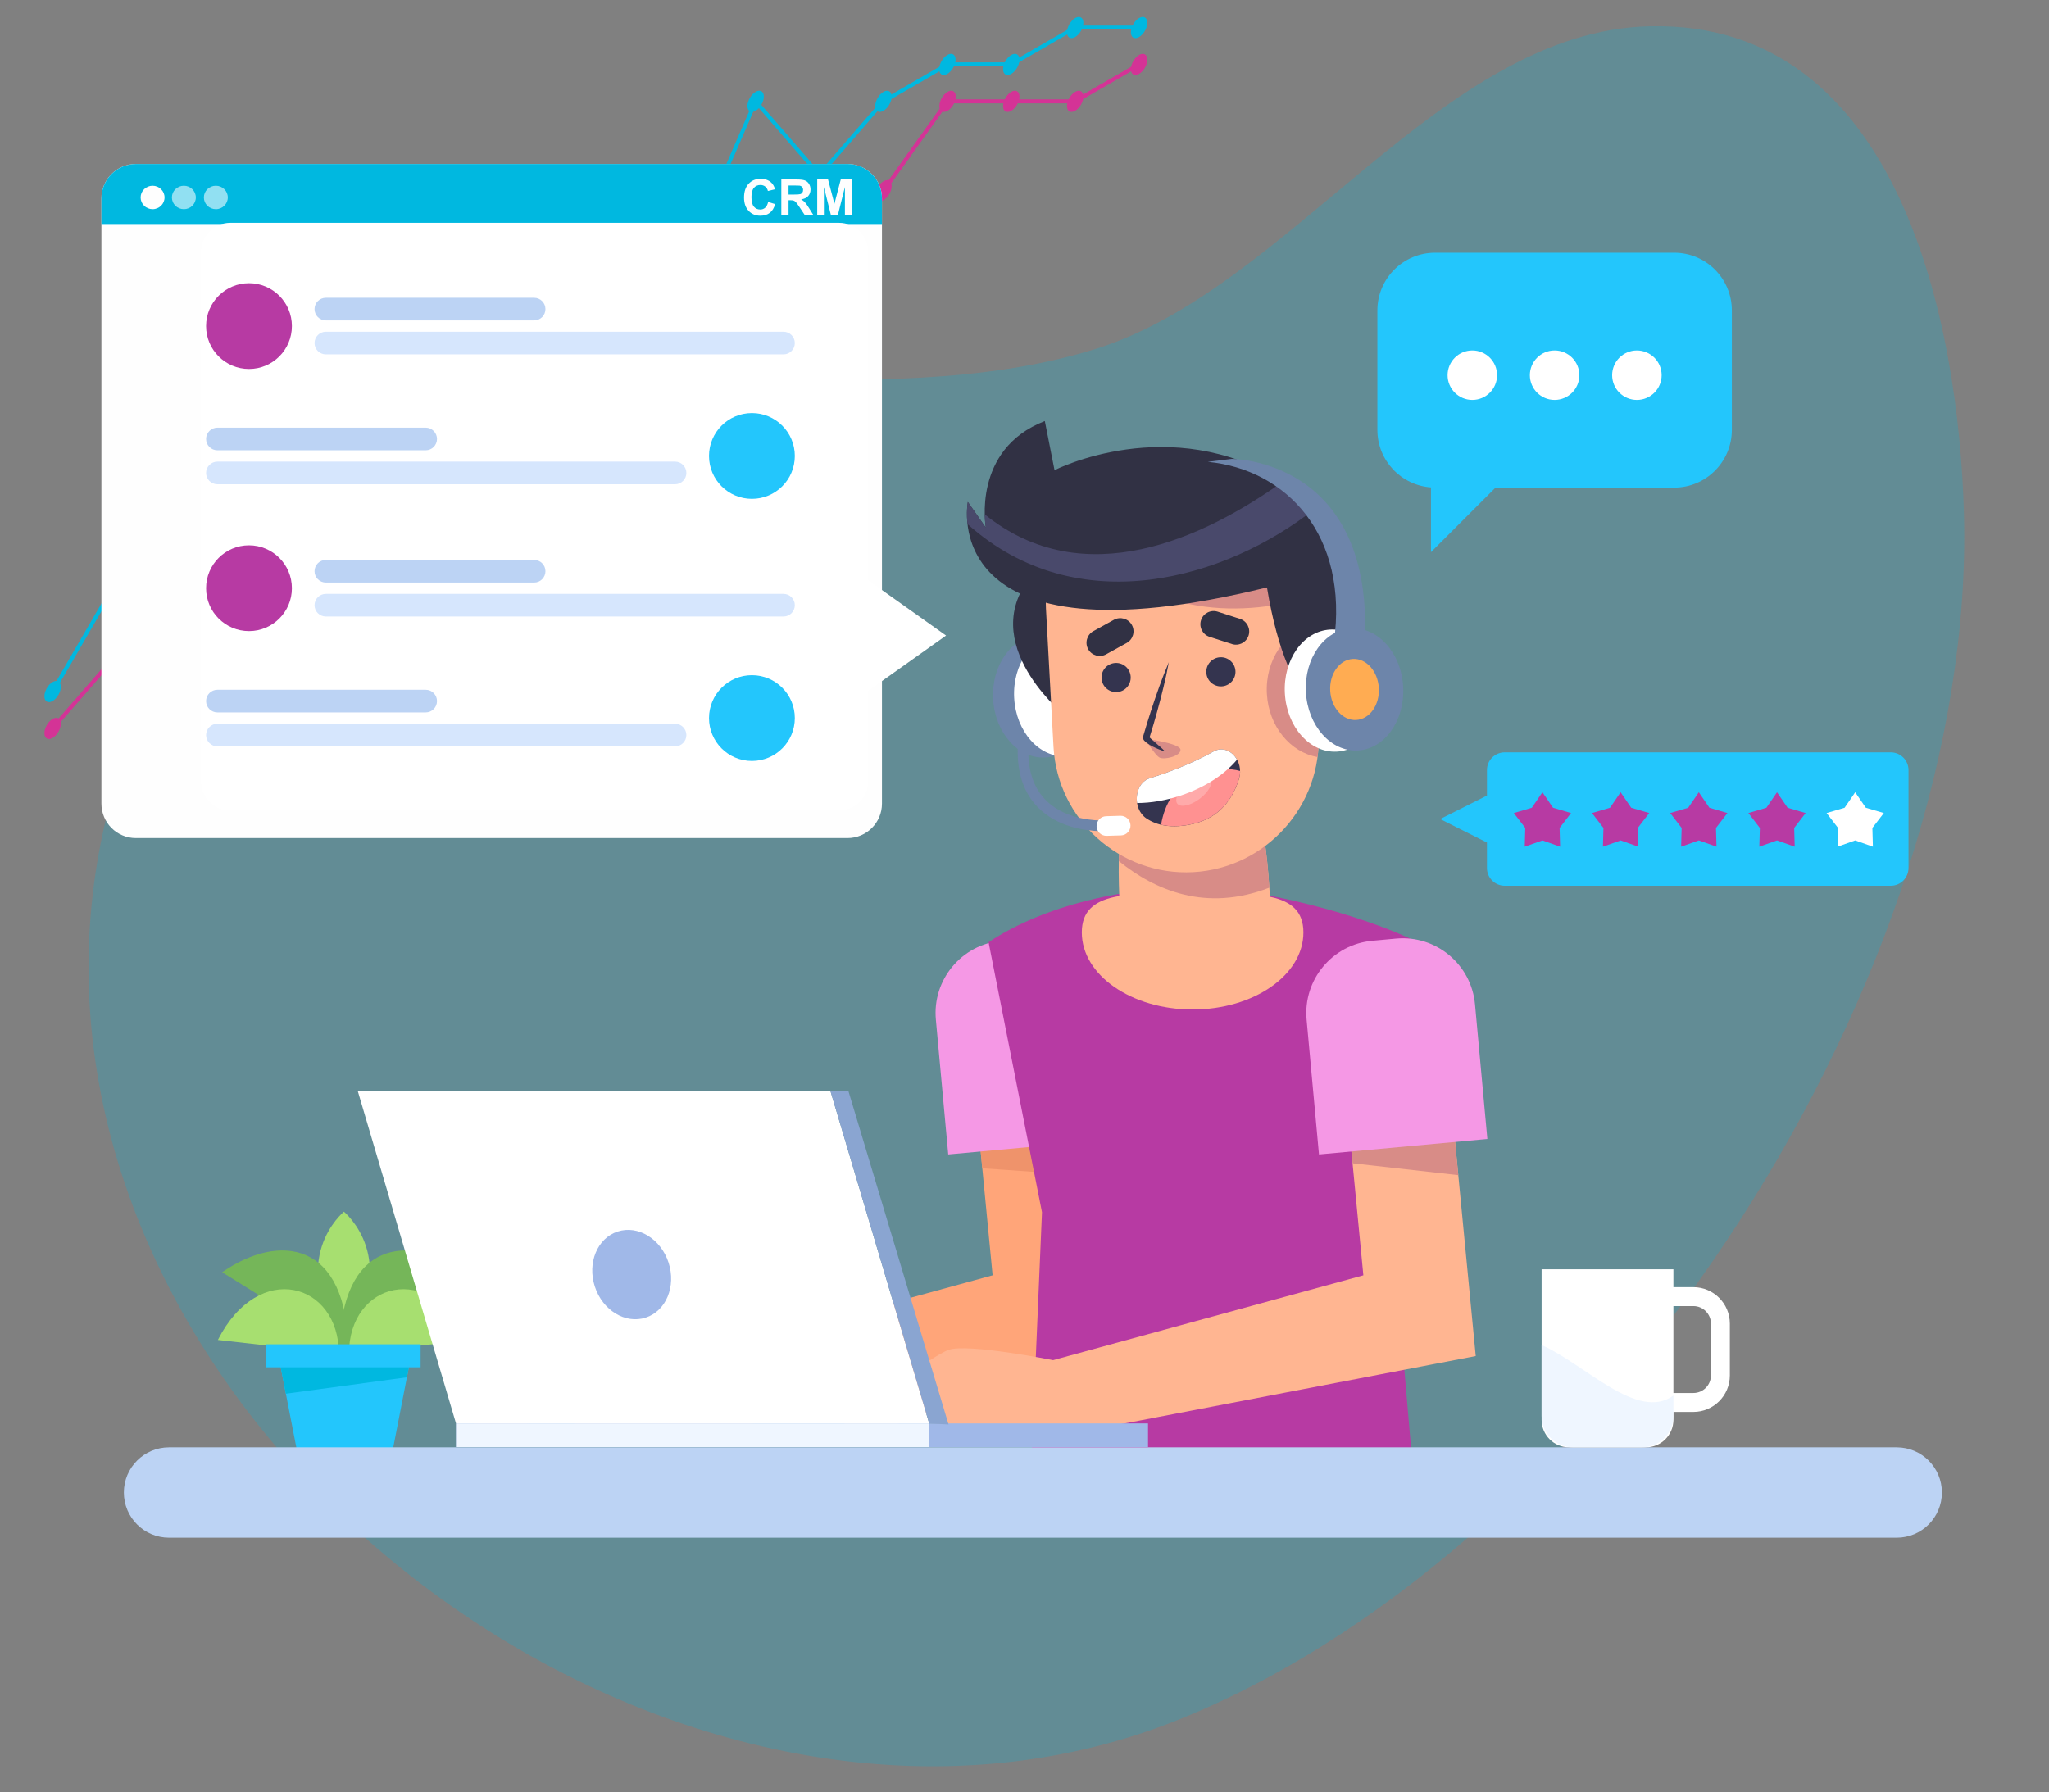<?xml version="1.0" encoding="UTF-8"?>
<!DOCTYPE svg PUBLIC "-//W3C//DTD SVG 1.1//EN" "http://www.w3.org/Graphics/SVG/1.1/DTD/svg11.dtd">
<!-- Creator: CorelDRAW 2019 (64-Bit) -->
<svg xmlns="http://www.w3.org/2000/svg" xml:space="preserve" width="135.467mm" height="118.533mm" version="1.1" style="shape-rendering:geometricPrecision; text-rendering:geometricPrecision; image-rendering:optimizeQuality; fill-rule:evenodd; clip-rule:evenodd"
viewBox="0 0 13546.66 11853.32"
 xmlns:xlink="http://www.w3.org/1999/xlink">
 <rect x="0" y="0" width="13546.66" height="11853.32" fill="#808080" stroke="none"/>
 <defs>
  <style type="text/css">
   <![CDATA[
    .str0 {stroke:#6D85AA;stroke-width:70.56;stroke-miterlimit:10}
    .fil27 {fill:none;fill-rule:nonzero}
    .fil4 {fill:#00B8E0}
    .fil3 {fill:#FEFEFE}
    .fil6 {fill:#FEFEFE;fill-rule:nonzero}
    .fil1 {fill:#00B8E0;fill-rule:nonzero}
    .fil8 {fill:#00B8E0;fill-rule:nonzero}
    .fil7 {fill:#23C6FC;fill-rule:nonzero}
    .fil21 {fill:#313144;fill-rule:nonzero}
    .fil22 {fill:#34344F;fill-rule:nonzero}
    .fil25 {fill:#49496B;fill-rule:nonzero}
    .fil20 {fill:#6D85AA;fill-rule:nonzero}
    .fil10 {fill:#75B659;fill-rule:nonzero}
    .fil30 {fill:#8AA5D1;fill-rule:nonzero}
    .fil28 {fill:#A0B8E8;fill-rule:nonzero}
    .fil9 {fill:#A7DF70;fill-rule:nonzero}
    .fil12 {fill:#B73AA3;fill-rule:nonzero}
    .fil14 {fill:#BCD3F4;fill-rule:nonzero}
    .fil0 {fill:#D43396;fill-rule:nonzero}
    .fil13 {fill:#D6E6FD;fill-rule:nonzero}
    .fil19 {fill:#D88C87;fill-rule:nonzero}
    .fil16 {fill:#EF936B;fill-rule:nonzero}
    .fil29 {fill:#EFF6FF;fill-rule:nonzero}
    .fil17 {fill:#F598E5;fill-rule:nonzero}
    .fil23 {fill:#FF9191;fill-rule:nonzero}
    .fil15 {fill:#FFA579;fill-rule:nonzero}
    .fil24 {fill:#FFAAAA;fill-rule:nonzero}
    .fil26 {fill:#FFAC52;fill-rule:nonzero}
    .fil18 {fill:#FFB591;fill-rule:nonzero}
    .fil11 {fill:white;fill-rule:nonzero}
    .fil2 {fill:#00B8E0;fill-opacity:0.231}
    .fil5 {fill:#FEFEFE;fill-opacity:0.569}
   ]]>
  </style>
 </defs>
 <g id="Layer_x0020_1">
  <g id="_1375009729632">
   <path class="fil0" d="M347.83 4754.42c29.98,-17.31 54.28,-3.28 54.28,31.35 0,34.62 -24.3,76.72 -54.28,94 -29.99,17.32 -54.29,3.31 -54.29,-31.34 0,-34.6 24.3,-76.72 54.29,-94.01z"/>
   <path class="fil0" d="M770.35 4266.51c30.01,-17.32 54.31,-3.29 54.31,31.34 0,34.63 -24.3,76.75 -54.31,94.03 -29.96,17.32 -54.29,3.29 -54.29,-31.34 0,-34.63 24.33,-76.72 54.29,-94.03z"/>
   <path class="fil0" d="M1192.87 4022.56c29.99,-17.31 54.32,-3.28 54.32,31.35 0,34.62 -24.33,76.72 -54.32,94.03 -29.95,17.31 -54.28,3.28 -54.28,-31.34 0,-34.63 24.33,-76.73 54.28,-94.04z"/>
   <path class="fil0" d="M1615.42 3885.75c29.99,-17.31 54.29,-3.28 54.29,31.34 0,34.63 -24.3,76.73 -54.29,94.04 -29.98,17.31 -54.28,3.28 -54.28,-31.35 0,-34.62 24.3,-76.72 54.28,-94.03z"/>
   <path class="fil0" d="M2038.45 3446.44c29.99,-17.31 54.29,-3.28 54.29,31.35 0,34.62 -24.3,76.72 -54.29,94.03 -29.98,17.29 -54.31,3.28 -54.31,-31.34 0,-34.63 24.33,-76.73 54.31,-94.04z"/>
   <path class="fil0" d="M2460.5 3290.7c29.98,-17.31 54.29,-3.28 54.29,31.35 0,34.62 -24.31,76.72 -54.29,94.03 -29.98,17.31 -54.29,3.28 -54.29,-31.34 0,-34.63 24.31,-76.73 54.29,-94.04z"/>
   <path class="fil0" d="M2882.97 2802.76c29.99,-17.31 54.29,-3.28 54.29,31.35 0,34.62 -24.3,76.72 -54.29,94.03 -29.98,17.31 -54.28,3.28 -54.28,-31.35 0,-34.62 24.3,-76.72 54.28,-94.03z"/>
   <path class="fil0" d="M3305.55 2680.84c29.98,-17.31 54.29,-3.31 54.29,31.34 0,34.6 -24.31,76.73 -54.29,94.01 -29.98,17.32 -54.29,3.28 -54.29,-31.32 0,-34.65 24.31,-76.74 54.29,-94.03z"/>
   <path class="fil0" d="M3728.07 1339.09c29.99,-17.31 54.32,-3.28 54.32,31.35 0,34.62 -24.33,76.72 -54.32,94.03 -29.95,17.31 -54.28,3.28 -54.28,-31.34 0,-34.63 24.33,-76.73 54.28,-94.04z"/>
   <path class="fil0" d="M4150.6 2070.95c29.98,-17.31 54.28,-3.28 54.28,31.32 0,34.65 -24.3,76.75 -54.28,94.06 -29.98,17.31 -54.29,3.28 -54.29,-31.37 0,-34.6 24.31,-76.7 54.29,-94.01z"/>
   <path class="fil0" d="M4573.12 2070.95c29.99,-17.31 54.29,-3.28 54.29,31.32 0,34.65 -24.3,76.75 -54.29,94.06 -29.98,17.31 -54.28,3.28 -54.28,-31.37 0,-34.6 24.3,-76.7 54.28,-94.01z"/>
   <path class="fil0" d="M4995.67 2070.95c29.99,-17.31 54.26,-3.28 54.26,31.35 0,34.62 -24.27,76.74 -54.26,94.06 -30,17.28 -54.28,3.25 -54.28,-31.35 0,-34.65 24.28,-76.72 54.28,-94.06z"/>
   <path class="fil0" d="M5418.17 1339.12c30.01,-17.32 54.29,-3.28 54.29,31.34 0,34.63 -24.28,76.72 -54.29,94.04 -29.98,17.28 -54.28,3.28 -54.28,-31.35 0,-34.62 24.3,-76.72 54.28,-94.03z"/>
   <path class="fil0" d="M5840.72 1198.9c29.99,-17.32 54.29,-3.28 54.29,31.34 0,34.63 -24.3,76.72 -54.29,94.04 -29.98,17.31 -54.31,3.28 -54.31,-31.35 0,-34.62 24.33,-76.72 54.31,-94.03z"/>
   <path class="fil0" d="M6264.74 607.26c29.98,-17.34 54.28,-3.28 54.28,31.34 0,34.6 -24.3,76.72 -54.28,94.04 -29.98,17.28 -54.29,3.25 -54.29,-31.35 0,-34.62 24.28,-76.72 54.29,-94.03z"/>
   <path class="fil0" d="M6685.8 607.26c29.98,-17.34 54.28,-3.28 54.28,31.34 0,34.6 -24.3,76.72 -54.28,94.04 -29.98,17.28 -54.29,3.25 -54.29,-31.35 0,-34.62 24.31,-76.72 54.29,-94.03z"/>
   <path class="fil0" d="M7108.35 607.26c29.96,-17.34 54.28,-3.28 54.28,31.34 0,34.6 -24.32,76.72 -54.28,94.04 -29.98,17.28 -54.31,3.25 -54.31,-31.35 0,-34.62 24.33,-76.72 54.31,-94.03z"/>
   <path class="fil0" d="M7530.87 363.31c29.99,-17.31 54.29,-3.28 54.29,31.35 0,34.62 -24.3,76.72 -54.29,94.03 -29.98,17.31 -54.28,3.26 -54.28,-31.34 0,-34.63 24.3,-76.73 54.28,-94.04z"/>
   <path class="fil0" d="M346.74 4830.74c-3.05,0 -6.11,-1.09 -8.56,-3.21 -5.42,-4.72 -5.98,-12.92 -1.26,-18.34l426.67 -490.29c0.88,-1.06 2.02,-2.02 3.28,-2.75l419.49 -242.13 421.92 -136.94 420.26 -436.98c1.36,-1.42 3.02,-2.5 4.87,-3.16l419.42 -154.58 420.4 -485.41c1.69,-1.92 3.81,-3.31 6.26,-4.02l415.74 -119.98 420.48 -1335.06c1.51,-4.89 5.83,-8.45 10.95,-9.01 4.72,-0.55 10.12,1.92 12.7,6.44l418.73 725.32 416.07 -0.6 414.02 0.6 418.76 -725.35c1.62,-2.77 4.17,-4.84 7.15,-5.85l418.53 -138.86 420.08 -588.21c2.45,-3.4 6.36,-5.45 10.57,-5.45l841.57 0.05 419.6 -242.22c6.03,-3.64 14.06,-1.52 17.77,4.74 3.53,6.21 1.41,14.16 -4.77,17.77l-422.6 243.97c-1.97,1.13 -4.22,1.74 -6.49,1.74l-838.36 -0.03 -418.67 586.22c-1.59,2.22 -3.86,3.91 -6.46,4.77l-417.85 138.65 -420.05 727.57c-2.33,4.01 -6.67,6.49 -11.26,6.49l-421.54 -0.58 -423.59 0.58c-4.64,0 -8.93,-2.48 -11.28,-6.49l-407.71 -706.24 -413.64 1313.5c-1.31,4.17 -4.62,7.37 -8.78,8.59l-418.77 120.86 -420.07 485.06c-1.49,1.67 -3.31,2.95 -5.35,3.69l-419.73 154.68 -420.45 437.16c-1.54,1.56 -3.36,2.7 -5.4,3.35l-422.53 136.84 -415.1 239.96 -425.23 488.67c-2.6,2.93 -6.21,4.47 -9.79,4.47z"/>
   <path class="fil1" d="M347.83 4510.45c29.98,-17.31 54.28,-3.28 54.28,31.35 0,34.62 -24.3,76.72 -54.28,94.03 -29.99,17.31 -54.29,3.28 -54.29,-31.35 0,-34.62 24.3,-76.72 54.29,-94.03z"/>
   <path class="fil1" d="M770.35 3778.59c29.98,-17.31 54.29,-3.26 54.29,31.35 0,34.62 -24.31,76.72 -54.29,94.06 -29.98,17.31 -54.29,3.25 -54.29,-31.38 0,-34.6 24.31,-76.69 54.29,-94.03z"/>
   <path class="fil1" d="M1192.9 3687.26c29.98,-17.29 54.29,-3.26 54.29,31.37 0,34.62 -24.31,76.72 -54.29,94.03 -29.98,17.31 -54.29,3.26 -54.29,-31.34 0,-34.63 24.31,-76.73 54.29,-94.06z"/>
   <path class="fil1" d="M1615.42 2802.76c29.96,-17.31 54.29,-3.28 54.29,31.35 0,34.62 -24.3,76.72 -54.29,94.03 -30,17.31 -54.31,3.28 -54.31,-31.35 0,-34.62 24.31,-76.72 54.31,-94.03z"/>
   <path class="fil1" d="M2038.45 3046.76c29.99,-17.32 54.29,-3.29 54.29,31.34 0,34.63 -24.3,76.72 -54.29,94.04 -29.98,17.31 -54.31,3.28 -54.31,-31.35 0,-34.63 24.33,-76.72 54.31,-94.03z"/>
   <path class="fil1" d="M2460.58 2924.78c29.98,-17.31 54.28,-3.28 54.28,31.35 0.03,34.62 -24.3,76.72 -54.28,94.03 -29.99,17.32 -54.29,3.28 -54.29,-31.34 0,-34.63 24.3,-76.72 54.29,-94.04z"/>
   <path class="fil1" d="M2882.97 2558.84c29.99,-17.31 54.29,-3.25 54.29,31.37 0,34.6 -24.3,76.7 -54.29,94.04 -29.98,17.28 -54.28,3.25 -54.28,-31.35 0,-34.65 24.3,-76.75 54.28,-94.06z"/>
   <path class="fil1" d="M3305.52 2070.95c29.99,-17.31 54.32,-3.28 54.32,31.32 0,34.65 -24.33,76.75 -54.32,94.06 -29.95,17.31 -54.28,3.28 -54.28,-31.37 0,-34.6 24.3,-76.7 54.28,-94.01z"/>
   <path class="fil1" d="M3728.07 1948.98c29.99,-17.31 54.32,-3.28 54.32,31.34 0,34.63 -24.33,76.73 -54.32,94.04 -29.95,17.31 -54.28,3.28 -54.28,-31.35 0,-34.62 24.33,-76.72 54.28,-94.03z"/>
   <path class="fil1" d="M4150.57 1583.04c29.99,-17.29 54.29,-3.26 54.29,31.34 0,34.63 -24.3,76.72 -54.29,94.04 -29.98,17.31 -54.28,3.3 -54.28,-31.35 0,-34.6 24.3,-76.72 54.28,-94.03z"/>
   <path class="fil1" d="M4573.12 1583.06c29.96,-17.31 54.26,-3.28 54.26,31.35 0,34.62 -24.27,76.72 -54.26,94.03 -30,17.31 -54.31,3.28 -54.31,-31.34 0,-34.63 24.31,-76.73 54.31,-94.04z"/>
   <path class="fil1" d="M4995.67 607.26c29.99,-17.32 54.26,-3.28 54.26,31.34 0,34.63 -24.27,76.72 -54.26,94.04 -30,17.31 -54.28,3.28 -54.28,-31.35 0,-34.62 24.28,-76.72 54.28,-94.03z"/>
   <path class="fil1" d="M5418.17 1091.69c30.01,-17.31 54.31,-3.28 54.31,31.34 0,34.63 -24.3,76.73 -54.28,94.04 -29.98,17.31 -54.31,3.28 -54.31,-31.35 0,-34.62 24.33,-76.72 54.28,-94.03z"/>
   <path class="fil1" d="M5840.72 607.26c29.99,-17.32 54.29,-3.28 54.29,31.34 0,34.63 -24.3,76.72 -54.29,94.04 -29.98,17.31 -54.28,3.28 -54.28,-31.35 0,-34.62 24.3,-76.72 54.28,-94.03z"/>
   <path class="fil1" d="M6263.25 363.31c29.98,-17.31 54.28,-3.28 54.28,31.35 0,34.62 -24.3,76.72 -54.28,94.03 -29.98,17.31 -54.29,3.26 -54.29,-31.34 0,-34.63 24.31,-76.73 54.29,-94.04z"/>
   <path class="fil1" d="M6685.77 363.29c29.99,-17.32 54.31,-3.28 54.31,31.34 0,34.63 -24.32,76.72 -54.31,94.04 -29.98,17.31 -54.28,3.28 -54.28,-31.35 0,-34.62 24.3,-76.72 54.28,-94.03z"/>
   <path class="fil1" d="M7108.35 119.34c29.96,-17.31 54.28,-3.28 54.28,31.35 0,34.62 -24.32,76.72 -54.28,94.03 -29.98,17.31 -54.31,3.28 -54.31,-31.34 0,-34.63 24.33,-76.73 54.31,-94.04z"/>
   <path class="fil1" d="M7530.87 119.34c29.99,-17.31 54.29,-3.28 54.29,31.35 0,34.62 -24.3,76.72 -54.29,94.03 -29.98,17.31 -54.28,3.28 -54.28,-31.34 0,-34.63 24.3,-76.73 54.28,-94.04z"/>
   <path class="fil1" d="M347.83 4586.16c-2.23,0 -4.47,-0.55 -6.49,-1.76 -6.23,-3.61 -8.33,-11.54 -4.72,-17.75l425.53 -733.6c1.81,-3.2 4.92,-5.45 8.53,-6.21l413.24 -88.25 419.72 -878.72c1.59,-3.25 4.44,-5.73 7.87,-6.79 3.56,-1.11 7.27,-0.6 10.38,1.16l418.28 241.45 413.97 -119.93 419.8 -363.72 421.77 -486.9c1.61,-1.9 3.76,-3.29 6.18,-3.99l419.85 -121.19 420.33 -364.05c2.4,-2.05 5.4,-3.18 8.55,-3.18l414 0 419.12 -967.93c1.76,-4.14 5.55,-7.02 9.97,-7.72 4.36,-0.71 8.83,0.98 11.83,4.36l412.66 476.53 412.71 -476.53c0.96,-1.11 2.07,-2.04 3.33,-2.75l424.01 -244.83c1.97,-1.13 4.22,-1.74 6.51,-1.74l419.02 0 418.08 -241.34c1.97,-1.14 4.19,-1.75 6.49,-1.75l422.57 0c7.17,0 13.03,5.81 13.03,13 0,7.19 -5.86,13 -13.03,13l-419.06 0 -418.06 241.34c-1.99,1.14 -4.22,1.77 -6.51,1.77l-419.04 0 -419.12 241.95 -421.06 486.25c-4.97,5.7 -14.72,5.7 -19.71,0l-408.98 -472.27 -414.29 956.83c-2.1,4.77 -6.77,7.85 -11.94,7.85l-417.71 0 -418.84 362.74c-1.41,1.23 -3.07,2.14 -4.92,2.67l-418.86 120.91 -420.53 485.32 -423.26 366.9c-1.41,1.21 -3.08,2.15 -4.92,2.68l-422.07 122.25c-3.41,0.9 -7.12,0.5 -10.1,-1.24l-410.86 -237.21 -416.44 871.8c-1.75,3.64 -5.08,6.29 -9.04,7.12l-413.89 88.38 -422.63 728.58c-2.4,4.19 -6.79,6.51 -11.25,6.51z"/>
  </g>
  <path id="Path_52869" class="fil2" d="M7233.37 2310.86c1295,-396.52 2290.3,-2106.91 3675.65,-2137.41 1656.91,-36.51 2041.13,1981.22 2075.33,3221.59 83.37,3030.85 -2323.71,6798.05 -5159.73,7964.03 -3096.53,1272.98 -7055.52,-1428.16 -7233.21,-4734.24 -81.35,-1514.07 657.38,-3045.21 2057.82,-3727.38 1429.75,-696.64 3089.79,-128.95 4584.14,-586.59z" data-name="Path 52869"/>
  <path class="fil3" d="M5830.91 5314.62c0,125.84 -101.97,227.79 -227.82,227.79l-4704.81 0c-125.85,0 -227.81,-101.95 -227.81,-227.79l0 -4002.34c0,-125.83 101.96,-227.84 227.81,-227.84l4704.81 -0.01c125.86,0 227.82,102.02 227.82,227.85l0 4002.34z"/>
  <path class="fil4" d="M670.47 1481.32l0 -169.04c0,-125.83 101.95,-227.84 227.81,-227.84l4704.82 -0.01c125.84,0 227.8,102.02 227.8,227.85l0 169.04 -5160.43 0z"/>
  <path class="fil3" d="M1008.74 1228.36c43.68,0 79.08,34.72 79.08,77.55 0,42.83 -35.4,77.56 -79.08,77.56 -43.67,0 -79.07,-34.73 -79.07,-77.56 0,-42.83 35.4,-77.55 79.07,-77.55z"/>
  <path class="fil5" d="M1215.56 1228.36c43.67,0 79.08,34.72 79.08,77.55 0,42.83 -35.41,77.56 -79.08,77.56 -43.67,0 -79.08,-34.73 -79.08,-77.56 0,-42.83 35.41,-77.55 79.08,-77.55z"/>
  <path class="fil5" d="M1426.95 1228.36c43.67,0 79.07,34.72 79.07,77.55 0,42.83 -35.4,77.56 -79.07,77.56 -43.68,0 -79.08,-34.73 -79.08,-77.56 0,-42.83 35.4,-77.55 79.08,-77.55z"/>
  <path class="fil6" d="M5078.55 1335.75l46.12 14.17c-7.09,25.97 -18.89,45.25 -35.36,57.88 -16.48,12.57 -37.34,18.89 -62.66,18.89 -31.35,0 -57.11,-10.71 -77.32,-32.13 -20.14,-21.42 -30.25,-50.68 -30.25,-87.86 0,-39.26 10.16,-69.79 30.42,-91.54 20.26,-21.75 46.95,-32.61 80.01,-32.61 28.88,0 52.33,8.56 70.34,25.64 10.76,10.1 18.78,24.6 24.16,43.54l-47.11 11.21c-2.8,-12.19 -8.63,-21.86 -17.47,-28.94 -8.89,-7.09 -19.66,-10.6 -32.29,-10.6 -17.51,0 -31.73,6.26 -42.6,18.83 -10.93,12.52 -16.37,32.84 -16.37,60.96 0,29.76 5.38,51.01 16.09,63.64 10.76,12.68 24.71,19 41.9,19 12.68,0 23.61,-4.01 32.72,-12.08 9.12,-8.07 15.71,-20.7 19.67,-38zm87.03 86.98l0 -235.9 100.33 0c25.2,0 43.54,2.14 54.96,6.37 11.48,4.23 20.59,11.75 27.46,22.57 6.86,10.87 10.32,23.23 10.32,37.17 0,17.74 -5.16,32.35 -15.54,43.88 -10.38,11.53 -25.86,18.78 -46.51,21.8 10.27,5.98 18.72,12.57 25.37,19.76 6.7,7.2 15.71,19.99 27.02,38.33l28.77 46.02 -56.94 0 -34.16 -51.51c-12.24,-18.28 -20.65,-29.82 -25.2,-34.59 -4.51,-4.72 -9.28,-8.02 -14.34,-9.78 -5.1,-1.75 -13.12,-2.63 -24.1,-2.63l-9.67 0 0 98.51 -47.77 0zm47.77 -136.07l35.26 0c22.84,0 37.06,-0.99 42.78,-2.91 5.65,-1.92 10.15,-5.27 13.34,-10 3.24,-4.72 4.83,-10.65 4.83,-17.73 0,-7.96 -2.14,-14.34 -6.37,-19.28 -4.23,-4.88 -10.21,-7.96 -17.9,-9.22 -3.9,-0.55 -15.49,-0.82 -34.76,-0.82l-37.18 0 0 59.96zm189.51 136.07l0 -235.9 71.55 0 42.28 160.89 41.79 -160.89 71.71 0 0 235.9 -44.15 0 -0.16 -185.71 -46.51 185.71 -45.91 0 -46.29 -185.71 -0.16 185.71 -44.15 0z"/>
  <polygon class="fil7" points="2598.33,9579.88 1960.71,9579.88 1831.46,8916.62 2727.58,8916.62 "/>
  <polygon class="fil8" points="1889.94,9216.71 2690.25,9108.14 2727.57,8916.62 1831.46,8916.62 "/>
  <path class="fil9" d="M2273.77 8866.68c384.09,-532.57 4.92,-849.66 0,-853.73l0 -0.1c0,0 -0.04,0.05 -0.05,0.05 -0.02,0 -0.06,-0.05 -0.06,-0.05l0 0.1c-4.91,4.07 -384.1,321.14 0,853.73l0 0.16c0.02,-0.03 0.04,-0.06 0.06,-0.08 0.02,0.02 0.03,0.05 0.05,0.08l0 -0.16z"/>
  <g id="_1375009724512">
   <path class="fil10" d="M2245.2 8932.58c4.76,-728.69 457.22,-781.08 833.47,-519.13l-833.47 519.13z"/>
   <path class="fil9" d="M2307.11 8951.63c0,-466.74 528.66,-623.91 800.14,-90.49l-800.14 90.49z"/>
  </g>
  <g id="_1375009723904">
   <path class="fil10" d="M2302.35 8932.58c-4.76,-728.69 -457.22,-781.08 -833.47,-519.13l833.47 519.13z"/>
   <path class="fil9" d="M2240.44 8951.63c0,-466.74 -528.66,-623.91 -800.14,-90.49l800.14 90.49z"/>
  </g>
  <polygon class="fil7" points="2780.71,9042.04 1761.1,9042.04 1761.1,8889.82 2780.71,8889.82 "/>
  <path class="fil11" d="M6254.76 4202.95l-514.94 -365.64 0 -2170.79c0,-106.52 -86.34,-192.88 -192.86,-192.88l-4024.81 0c-106.52,0 -192.87,86.36 -192.87,192.88l0 3500.77c0,106.52 86.35,192.87 192.87,192.87l4024.81 0c106.52,0 192.86,-86.35 192.86,-192.87l0 -598.72 514.94 -365.62z"/>
  <path class="fil12" d="M1929.8 2156.44c0,156.66 -127,283.65 -283.66,283.65 -156.65,0 -283.64,-126.99 -283.64,-283.65 0,-156.66 126.99,-283.65 283.64,-283.65 156.66,0 283.66,126.99 283.66,283.65z"/>
  <path class="fil13" d="M5179.97 2193.87l-3025.62 0c-41.34,0 -74.85,33.52 -74.85,74.85 0,41.34 33.51,74.85 74.85,74.85l3025.62 0c41.34,0 74.85,-33.51 74.85,-74.85 0,-41.33 -33.51,-74.85 -74.85,-74.85z"/>
  <path class="fil14" d="M2154.35 2119.01l1376.9 0c41.34,0 74.85,-33.5 74.85,-74.84 0,-41.35 -33.51,-74.86 -74.85,-74.86l-1376.9 0c-41.34,0 -74.85,33.51 -74.85,74.86 0,41.34 33.51,74.84 74.85,74.84z"/>
  <path class="fil7" d="M4687.52 3015.27c0,156.66 126.99,283.65 283.65,283.65 156.66,0 283.65,-126.99 283.65,-283.65 0,-156.65 -126.99,-283.65 -283.65,-283.65 -156.66,0 -283.65,127 -283.65,283.65z"/>
  <path class="fil13" d="M4462.96 3052.7l-3025.62 0c-41.33,0 -74.84,33.51 -74.84,74.85 0,41.34 33.51,74.86 74.84,74.86l3025.62 0c41.34,0 74.86,-33.52 74.86,-74.86 0,-41.34 -33.52,-74.85 -74.86,-74.85z"/>
  <path class="fil14" d="M1437.34 2977.85l1376.9 0c41.34,0 74.85,-33.51 74.85,-74.86 0,-41.33 -33.51,-74.85 -74.85,-74.85l-1376.9 0c-41.33,0 -74.84,33.52 -74.84,74.85 0,41.35 33.51,74.86 74.84,74.86z"/>
  <path class="fil12" d="M1929.8 3889.86c0,156.66 -127,283.66 -283.66,283.66 -156.65,0 -283.64,-127 -283.64,-283.66 0,-156.66 126.99,-283.65 283.64,-283.65 156.66,0 283.66,126.99 283.66,283.65z"/>
  <path class="fil13" d="M5179.97 3927.29l-3025.62 0c-41.34,0 -74.85,33.52 -74.85,74.86 0,41.34 33.51,74.84 74.85,74.84l3025.62 0c41.34,0 74.85,-33.5 74.85,-74.84 0,-41.34 -33.51,-74.86 -74.85,-74.86z"/>
  <path class="fil14" d="M2154.35 3852.44l1376.9 0c41.34,0 74.85,-33.51 74.85,-74.85 0,-41.34 -33.51,-74.85 -74.85,-74.85l-1376.9 0c-41.34,0 -74.85,33.51 -74.85,74.85 0,41.34 33.51,74.85 74.85,74.85z"/>
  <path class="fil7" d="M4687.52 4748.7c0,156.65 126.99,283.65 283.65,283.65 156.66,0 283.65,-127 283.65,-283.65 0,-156.66 -126.99,-283.65 -283.65,-283.65 -156.66,0 -283.65,126.99 -283.65,283.65z"/>
  <path class="fil13" d="M4462.96 4786.12l-3025.62 0c-41.33,0 -74.84,33.52 -74.84,74.86 0,41.34 33.51,74.85 74.84,74.85l3025.62 0c41.34,0 74.86,-33.51 74.86,-74.85 0,-41.34 -33.52,-74.86 -74.86,-74.86z"/>
  <path class="fil14" d="M1437.34 4711.28l1376.9 0c41.34,0 74.85,-33.52 74.85,-74.86 0,-41.34 -33.51,-74.85 -74.85,-74.85l-1376.9 0c-41.33,0 -74.84,33.51 -74.84,74.85 0,41.34 33.51,74.86 74.84,74.86z"/>
  <path class="fil15" d="M7275.42 8655.98l-181.29 -1880.83c-18.23,-189.2 -186.39,-327.79 -375.58,-309.56 -189.2,18.24 -327.79,186.4 -309.55,375.6l153.49 1592.57 -2135.72 584.06c-122.92,33.98 -201.96,157.55 -177.5,284.97 25.73,134.03 155.25,221.83 289.28,196.1l2472.19 -474.65 294.72 -56.59 -30.04 -311.67z"/>
  <path class="fil16" d="M7094.13 6775.15c-1.1,-11.41 -2.8,-22.6 -4.96,-33.61l-681.16 53.19c-0.58,15.32 -0.53,30.77 0.99,46.46l85.26 884.6 696.21 48.86 -96.34 -999.5z"/>
  <path class="fil17" d="M7382.36 7532.19l-1113.24 102.22 -81.81 -891.08c-24.23,-263.94 170.08,-497.54 434.01,-521.79l157.44 -14.46c263.94,-24.24 497.55,170.08 521.78,434.02l81.82 891.09z"/>
  <path class="fil15" d="M4478.72 9503.5c-226.94,13.8 -620.78,9.77 -777.85,-163 0,0 -345.86,129.88 -442.03,135.75 -96.16,5.88 -135.82,-73.43 -135.82,-73.43 0,0 572.19,-430.56 696.82,-475.88 124.63,-45.32 691.15,67.99 691.15,67.99l92.39 334.91c23.29,84.4 -37.27,168.35 -124.66,173.66z"/>
  <path class="fil12" d="M7999.69 5861.87c-648.45,0 -1148.57,158.91 -1463.95,369.17l353.19 1785.65 -73.01 1711.66c0,0 1258.99,296.16 2526.15,0l-146.32 -1712 126.56 -1809.33c0,0 -511.35,-250.4 -1322.62,-345.15z"/>
  <path class="fil18" d="M8617.29 6166.23c0,281.53 -327.97,509.75 -732.53,509.75 -404.57,0 -732.54,-228.22 -732.54,-509.75 0,-281.53 327.97,-257.21 732.54,-257.21 404.56,0 732.53,-24.32 732.53,257.21z"/>
  <path class="fil18" d="M9726.55 8655.98l-181.28 -1880.83c-18.24,-189.2 -186.4,-327.79 -375.59,-309.56 -189.2,18.24 -327.8,186.4 -309.56,375.6l153.5 1592.57 -2135.72 584.06c-122.92,33.98 -201.97,157.55 -177.5,284.97 25.73,134.03 155.25,221.83 289.28,196.1l2472.2 -474.65 294.71 -56.59 -30.04 -311.67z"/>
  <polygon class="fil19" points="9569.53,7026.86 8882.56,7073.99 8942.21,7692.88 9641.29,7771.37 "/>
  <path class="fil17" d="M9833.49 7532.19l-1113.24 102.22 -81.81 -891.08c-24.24,-263.94 170.08,-497.54 434.01,-521.79l157.45 -14.46c263.94,-24.24 497.54,170.08 521.78,434l81.81 891.11z"/>
  <path class="fil18" d="M6929.84 9503.5c-226.93,13.8 -620.77,9.77 -777.84,-163 0,0 -345.86,129.88 -442.02,135.75 -96.17,5.88 -135.83,-73.43 -135.83,-73.43 0,0 572.19,-430.56 696.83,-475.88 124.62,-45.32 691.13,67.99 691.13,67.99l92.4 334.91c23.29,84.4 -37.28,168.35 -124.67,173.66z"/>
  <g id="_1375009713824">
   <g>
    <path class="fil20" d="M6565.91 4623.26c12.16,222.92 165.97,395.76 343.54,386.08 177.58,-9.7 311.67,-198.26 299.5,-421.17 -12.16,-222.92 -165.97,-395.77 -343.55,-386.08 -177.57,9.69 -311.66,198.25 -299.49,421.17z"/>
   </g>
   <path class="fil11" d="M6705.01 4615.67c12.16,222.91 165.97,395.76 343.54,386.07 177.58,-9.69 311.67,-198.24 299.51,-421.16 -12.17,-222.92 -165.98,-395.77 -343.56,-386.08 -177.57,9.69 -311.66,198.26 -299.49,421.17z"/>
  </g>
  <path class="fil21" d="M6872.05 3750.97c-466.78,454.6 152.54,966.01 152.54,966.01l-29.15 -979.58 -123.39 13.57z"/>
  <path class="fil18" d="M8398.52 5973.51c-62.17,-1139.35 -252.33,-535.09 -526.76,-520.11 -274.43,14.97 -525.2,-491.54 -467.03,574.34 21.79,399.29 242.38,352.67 516.8,337.7 274.43,-14.98 498.78,7.36 476.99,-391.93z"/>
  <path class="fil19" d="M7396.93 5694.34c13.53,-612.48 235.15,-227.86 474.83,-240.94 265.73,-14.5 452.43,-581.45 520.46,416.89 -417,161.95 -755.2,18.83 -995.29,-175.95z"/>
  <path class="fil18" d="M7950.53 3340.58l-442.17 24.13c-345.03,18.83 -611.92,316.53 -593.09,661.56l49.84 913.24c26.28,481.8 442,854.49 923.8,828.2l0.01 0c481.8,-26.29 854.49,-442.01 828.19,-923.8l-46.82 -858.06c-20.48,-375.38 -344.37,-665.75 -719.76,-645.27z"/>
  <path class="fil19" d="M8375.73 4587.64c11.77,215.83 155.4,388.24 334.91,418.65 7.03,-52.96 9.49,-107.2 6.47,-162.38l-38.87 -712.39c-183.01,43.08 -314.62,234.18 -302.51,456.12z"/>
  <path class="fil19" d="M8667.15 3948.31c-39.23,-356.99 -353.85,-627.52 -716.62,-607.73l-442.17 24.13c-147.86,8.07 -281.28,67.46 -384.09,159.74 470.15,597.8 1129.76,541.5 1542.88,423.86z"/>
  <path class="fil21" d="M8144.75 4259.11l-147.97 -47.68c-45.77,-14.76 -71.15,-64.28 -56.4,-110.05 14.75,-45.78 64.28,-71.16 110.05,-56.41l147.96 47.68c45.79,14.76 71.17,64.28 56.41,110.06 -14.75,45.77 -64.27,71.16 -110.05,56.4z"/>
  <path class="fil21" d="M7449.01 4251.83l-136.05 75.22c-42.08,23.28 -95.56,7.88 -118.83,-34.21 -23.28,-42.09 -7.88,-95.57 34.21,-118.84l136.05 -75.22c42.09,-23.27 95.57,-7.88 118.84,34.21 23.27,42.09 7.88,95.57 -34.22,118.84z"/>
  <path class="fil19" d="M7570.41 4885.18c0,0 230.87,29.37 234.24,72.17 3.35,42.81 -106.77,69.29 -138.38,52.59 -31.63,-16.7 -95.86,-124.76 -95.86,-124.76z"/>
  <g id="_1375009709248">
   <path class="fil22" d="M7475.37 4475.32c2.9,53.21 -37.87,98.7 -91.08,101.6 -53.21,2.9 -98.69,-37.87 -101.6,-91.08 -2.9,-53.2 37.88,-98.69 91.08,-101.6 53.21,-2.9 98.7,37.88 101.6,91.08z"/>
   <path class="fil22" d="M8168.1 4437.52c2.9,53.21 -37.88,98.69 -91.08,101.6 -53.21,2.9 -98.7,-37.87 -101.6,-91.08 -2.91,-53.2 37.87,-98.7 91.08,-101.6 53.2,-2.9 98.69,37.88 101.6,91.08z"/>
   <g>
    <path class="fil22" d="M7727.77 4378.73c-10.07,55.93 -22.26,111 -35.48,165.7 -13.18,54.71 -27.36,109.05 -42.38,163.14 -15.08,54.09 -30.49,108.03 -47.45,161.69l-3.37 10.03c-0.31,0.46 -0.68,3.28 -0.18,-1.31 -0.27,-3.71 -0.59,-4.2 -0.97,-5.21 -0.68,-1.45 -0.77,-0.96 -0.3,-0.34 1.58,2.84 6.59,7.77 11.01,12.12 9.5,8.82 19.82,18.2 30.52,27.04 21.09,18.33 42.85,36.58 63.3,57.48 -28.35,-7.45 -54.77,-18.66 -80.61,-31.69 -12.71,-6.91 -25.55,-13.72 -37.93,-22.73 -6.37,-4.68 -12.26,-8.93 -19.34,-17.26 -1.71,-2.14 -3.72,-4.66 -5.74,-9.36 -0.97,-2.67 -2.02,-4.8 -2.1,-10.32 0.22,-6.38 0.64,-5.21 0.78,-6.45l2.74 -10.24c15.57,-54.43 32.7,-108.58 50.15,-162.58 17.52,-54 35.87,-107.76 55.23,-161.14 19.3,-53.4 39.66,-106.42 62.12,-158.57z"/>
   </g>
  </g>
  <g id="_1375009708128">
   <path class="fil22" d="M7601.57 5146.94c115.42,-36.1 275.43,-94.58 422.21,-177.56 96.56,-54.58 205.08,62.31 167.55,182.21 -39.95,127.58 -124.78,254.17 -300.83,296.35 -144.29,34.57 -243.33,9.9 -310.95,-35.42 -95.7,-64.14 -80.86,-233.42 22.02,-265.58z"/>
   <path class="fil23" d="M7890.5 5447.94c176.05,-42.18 260.88,-168.77 300.83,-296.35 5.62,-17.98 7.62,-35.8 7.22,-53.07 -67.6,-19.16 -153.78,-18.16 -263.31,23.34 -169.18,64.1 -236.41,200.15 -258.91,331.48 -0.05,0.26 -0.03,0.51 -0.08,0.76 57.1,13.73 127.34,14.66 214.25,-6.16z"/>
   <path class="fil24" d="M7783.6 5314.93c22.01,27.5 88.74,12.61 149.03,-33.28 60.29,-45.89 91.32,-105.38 69.3,-132.88 -22.02,-27.5 -88.75,-12.6 -149.04,33.29 -60.29,45.88 -91.31,105.37 -69.29,132.87z"/>
   <path class="fil11" d="M7601.57 5146.94c115.42,-36.1 275.43,-94.58 422.21,-177.56 59.31,-33.53 122.98,-2.25 154.7,54.56 -79.3,95.14 -209.06,181.87 -367.65,235.57 -101.69,34.44 -202.21,50.85 -293.13,51.03 -10.76,-68.58 19.02,-143.33 83.87,-163.6z"/>
  </g>
  <path class="fil21" d="M8376.42 3884.47c-2197.36,540.76 -1977.72,-565.07 -1977.72,-565.07l118.95 169.77c0,0 -94.62,-517.12 390.02,-704.85l64.14 324.91c0,0 760.9,-389.08 1507.54,73.98 746.65,463.06 363.59,1568.8 363.59,1568.8 0,0 -321.43,14.52 -466.52,-867.54z"/>
  <path class="fil25" d="M8693.22 3364.65c-57.54,-66.48 -127.24,-127.32 -211.51,-179.91 -524.07,374.88 -1317.08,745.4 -1971.32,216.87 1.1,53.55 7.26,87.56 7.26,87.56l-118.95 -169.77c0,0 -11.99,60.42 -2.32,146.1 730.18,654.41 1713.11,360.87 2296.84,-100.85z"/>
  <g id="_1375009706176">
   <path class="fil18" d="M8556.87 4471.08c-17.67,165.81 57.96,312.26 168.92,327.1 110.98,14.85 215.25,-107.55 232.93,-273.35 17.68,-165.82 -57.94,-312.27 -168.92,-327.11 -110.96,-14.83 -215.25,107.55 -232.93,273.36z"/>
   <path class="fil19" d="M8673.91 4481.27c-16.95,-2.27 -33.62,0.5 -49.44,7.16 0.22,-2.75 0.3,-5.46 0.6,-8.24 11.68,-109.53 80.57,-190.38 153.88,-180.58 73.3,9.8 123.27,106.55 111.59,216.09 -8.97,84.22 -51.81,151.29 -104.43,173.44 8.37,-106.1 -40.74,-198.32 -112.2,-207.87z"/>
  </g>
  <g id="_1375009706400">
   <g>
    <path class="fil11" d="M9137.71 4549.44c12.16,222.92 -121.93,411.47 -299.51,421.17 -177.58,9.69 -331.38,-163.16 -343.55,-386.08 -12.17,-222.91 121.93,-411.48 299.5,-421.17 177.58,-9.68 331.39,163.17 343.56,386.08z"/>
    <path class="fil20" d="M9276.8 4541.85c12.17,222.91 -121.92,411.48 -299.49,421.17 -177.58,9.69 -331.4,-163.16 -343.56,-386.07 -12.16,-222.92 121.93,-411.48 299.5,-421.17 177.58,-9.7 331.39,163.16 343.55,386.07z"/>
   </g>
   <path class="fil26" d="M9116.04 4550.63c6.09,111.45 -60.96,205.73 -149.75,210.58 -88.79,4.84 -165.69,-81.58 -171.78,-193.04 -6.08,-111.46 60.97,-205.74 149.75,-210.59 88.79,-4.84 165.7,81.59 171.78,193.05z"/>
  </g>
  <path class="fil20" d="M8818.18 4252.62c102.49,-716.11 -316.44,-1149.31 -832.89,-1198.32l157.87 -19.55c0,0 950.65,-3.53 878.46,1231.62l-203.44 -13.75z"/>
  <path class="fil27 str0" d="M6763.92 4942.62c-17.85,565.04 560.11,518.13 560.11,518.13"/>
  <path class="fil11" d="M7411.21 5524.73l-94.55 2.81c-35.82,1.07 -65.73,-27.11 -66.79,-62.93 -1.07,-35.83 27.1,-65.73 62.93,-66.8l94.55 -2.82c35.83,-1.06 65.73,27.12 66.8,62.94 1.06,35.83 -27.12,65.73 -62.94,66.8z"/>
  <path class="fil7" d="M11068.33 1671.35l-1580.46 0c-210.69,0 -381.49,170.8 -381.49,381.49l0 790.23c0,201.49 156.32,366.09 354.24,380.12l0 428.28 426.91 -426.91 1180.8 0c210.7,0 381.5,-170.8 381.5,-381.49l0 -790.23c0,-210.69 -170.8,-381.49 -381.5,-381.49z"/>
  <path class="fil11" d="M9734.11 2317.59c-90.35,0 -163.6,73.25 -163.6,163.61 0,90.36 73.25,163.61 163.6,163.61 90.36,0 163.61,-73.25 163.61,-163.61 0,-90.36 -73.25,-163.61 -163.61,-163.61z"/>
  <path class="fil11" d="M10278.1 2317.59c-90.36,0 -163.6,73.25 -163.6,163.61 0,90.36 73.24,163.61 163.6,163.61 90.36,0 163.61,-73.25 163.61,-163.61 0,-90.36 -73.25,-163.61 -163.61,-163.61z"/>
  <path class="fil11" d="M10822.09 2317.59c-90.35,0 -163.6,73.25 -163.6,163.61 0,90.36 73.25,163.61 163.6,163.61 90.36,0 163.61,-73.25 163.61,-163.61 0,-90.36 -73.25,-163.61 -163.61,-163.61z"/>
  <path class="fil14" d="M12539.86 10168.79l-11422.28 0c-164.98,0 -298.72,-133.74 -298.72,-298.72 0,-164.98 133.74,-298.73 298.72,-298.73l11422.28 0c164.98,0 298.72,133.75 298.72,298.73 0,164.98 -133.74,298.72 -298.72,298.72z"/>
  <polygon class="fil11" points="3015,9413.97 6143.24,9413.55 5490,7213.97 2365,7213.97 "/>
  <polygon class="fil28" points="3015.26,9569.44 7589.99,9569.44 7589.99,9413.2 3015.26,9413.2 "/>
  <polygon class="fil29" points="3015.26,9569.44 6143.12,9569.44 6143.12,9413.2 3015.26,9413.2 "/>
  <polygon class="fil30" points="5490,7213.97 5608.75,7213.97 6271.25,9420.23 6143.12,9413.2 "/>
  <path class="fil28" d="M3932.69 8508.27c51.18,157.19 201.76,249.08 336.35,205.26 134.57,-43.82 202.19,-206.77 151.01,-363.96 -51.19,-157.18 -201.77,-249.08 -336.36,-205.25 -134.58,43.82 -202.18,206.76 -151,363.95z"/>
  <path class="fil11" d="M10881.95 9571.23l-508.24 0c-100.28,0 -181.58,-81.3 -181.58,-181.58l0 -995.74 871.4 0 0 995.74c0,100.28 -81.29,181.58 -181.58,181.58z"/>
  <path class="fil11" d="M11195.64 9337.15l-282.74 0 0 -825.04 282.74 0c132.88,0 241.01,108.12 241.01,241.04l0 342.99c0,132.88 -108.13,241.01 -241.01,241.01zm-157.6 -125.15l0 0 157.6 0c63.89,0 115.87,-51.97 115.87,-115.86l0 -342.99c0,-63.89 -51.98,-115.89 -115.87,-115.89l-157.6 0 0 574.74z"/>
  <path class="fil29" d="M10399.15 9571.23l457.36 0c114.33,0 207.02,-92.69 207.02,-207.02l0 -135.53c-237.25,173.42 -584.73,-207.61 -871.4,-333.82l0 469.35c0,114.33 92.69,207.02 207.02,207.02z"/>
  <path class="fil7" d="M12500.45 4975.38l-2552.24 0c-64.87,0 -117.45,52.58 -117.45,117.44l0 168.45 -309.36 155.24 309.36 155.24 0 168.44c0,64.86 52.58,117.44 117.45,117.44l2552.24 0c64.86,0 117.44,-52.58 117.44,-117.44l0 -647.37c0,-64.86 -52.58,-117.44 -117.44,-117.44z"/>
  <polygon class="fil12" points="10197.56,5557.73 10080.63,5599.31 10084.04,5475.25 10008.36,5376.89 10127.4,5341.81 10197.56,5239.43 10267.72,5341.81 10386.75,5376.89 10311.08,5475.25 10314.49,5599.31 "/>
  <polygon class="fil12" points="10714.52,5557.73 10597.59,5599.31 10601,5475.25 10525.32,5376.89 10644.37,5341.81 10714.52,5239.43 10784.68,5341.81 10903.73,5376.89 10828.05,5475.25 10831.46,5599.31 "/>
  <polygon class="fil12" points="11231.49,5557.73 11114.56,5599.31 11117.97,5475.25 11042.29,5376.89 11161.33,5341.81 11231.49,5239.43 11301.65,5341.81 11420.69,5376.89 11345.01,5475.25 11348.42,5599.31 "/>
  <polygon class="fil12" points="11748.45,5557.73 11631.53,5599.31 11634.94,5475.25 11559.26,5376.89 11678.3,5341.81 11748.45,5239.43 11818.61,5341.81 11937.66,5376.89 11861.98,5475.25 11865.39,5599.31 "/>
  <polygon class="fil11" points="12265.43,5557.73 12148.49,5599.31 12151.9,5475.25 12076.22,5376.89 12195.26,5341.81 12265.43,5239.43 12335.58,5341.81 12454.62,5376.89 12378.94,5475.25 12382.35,5599.31 "/>
 </g>
</svg>
